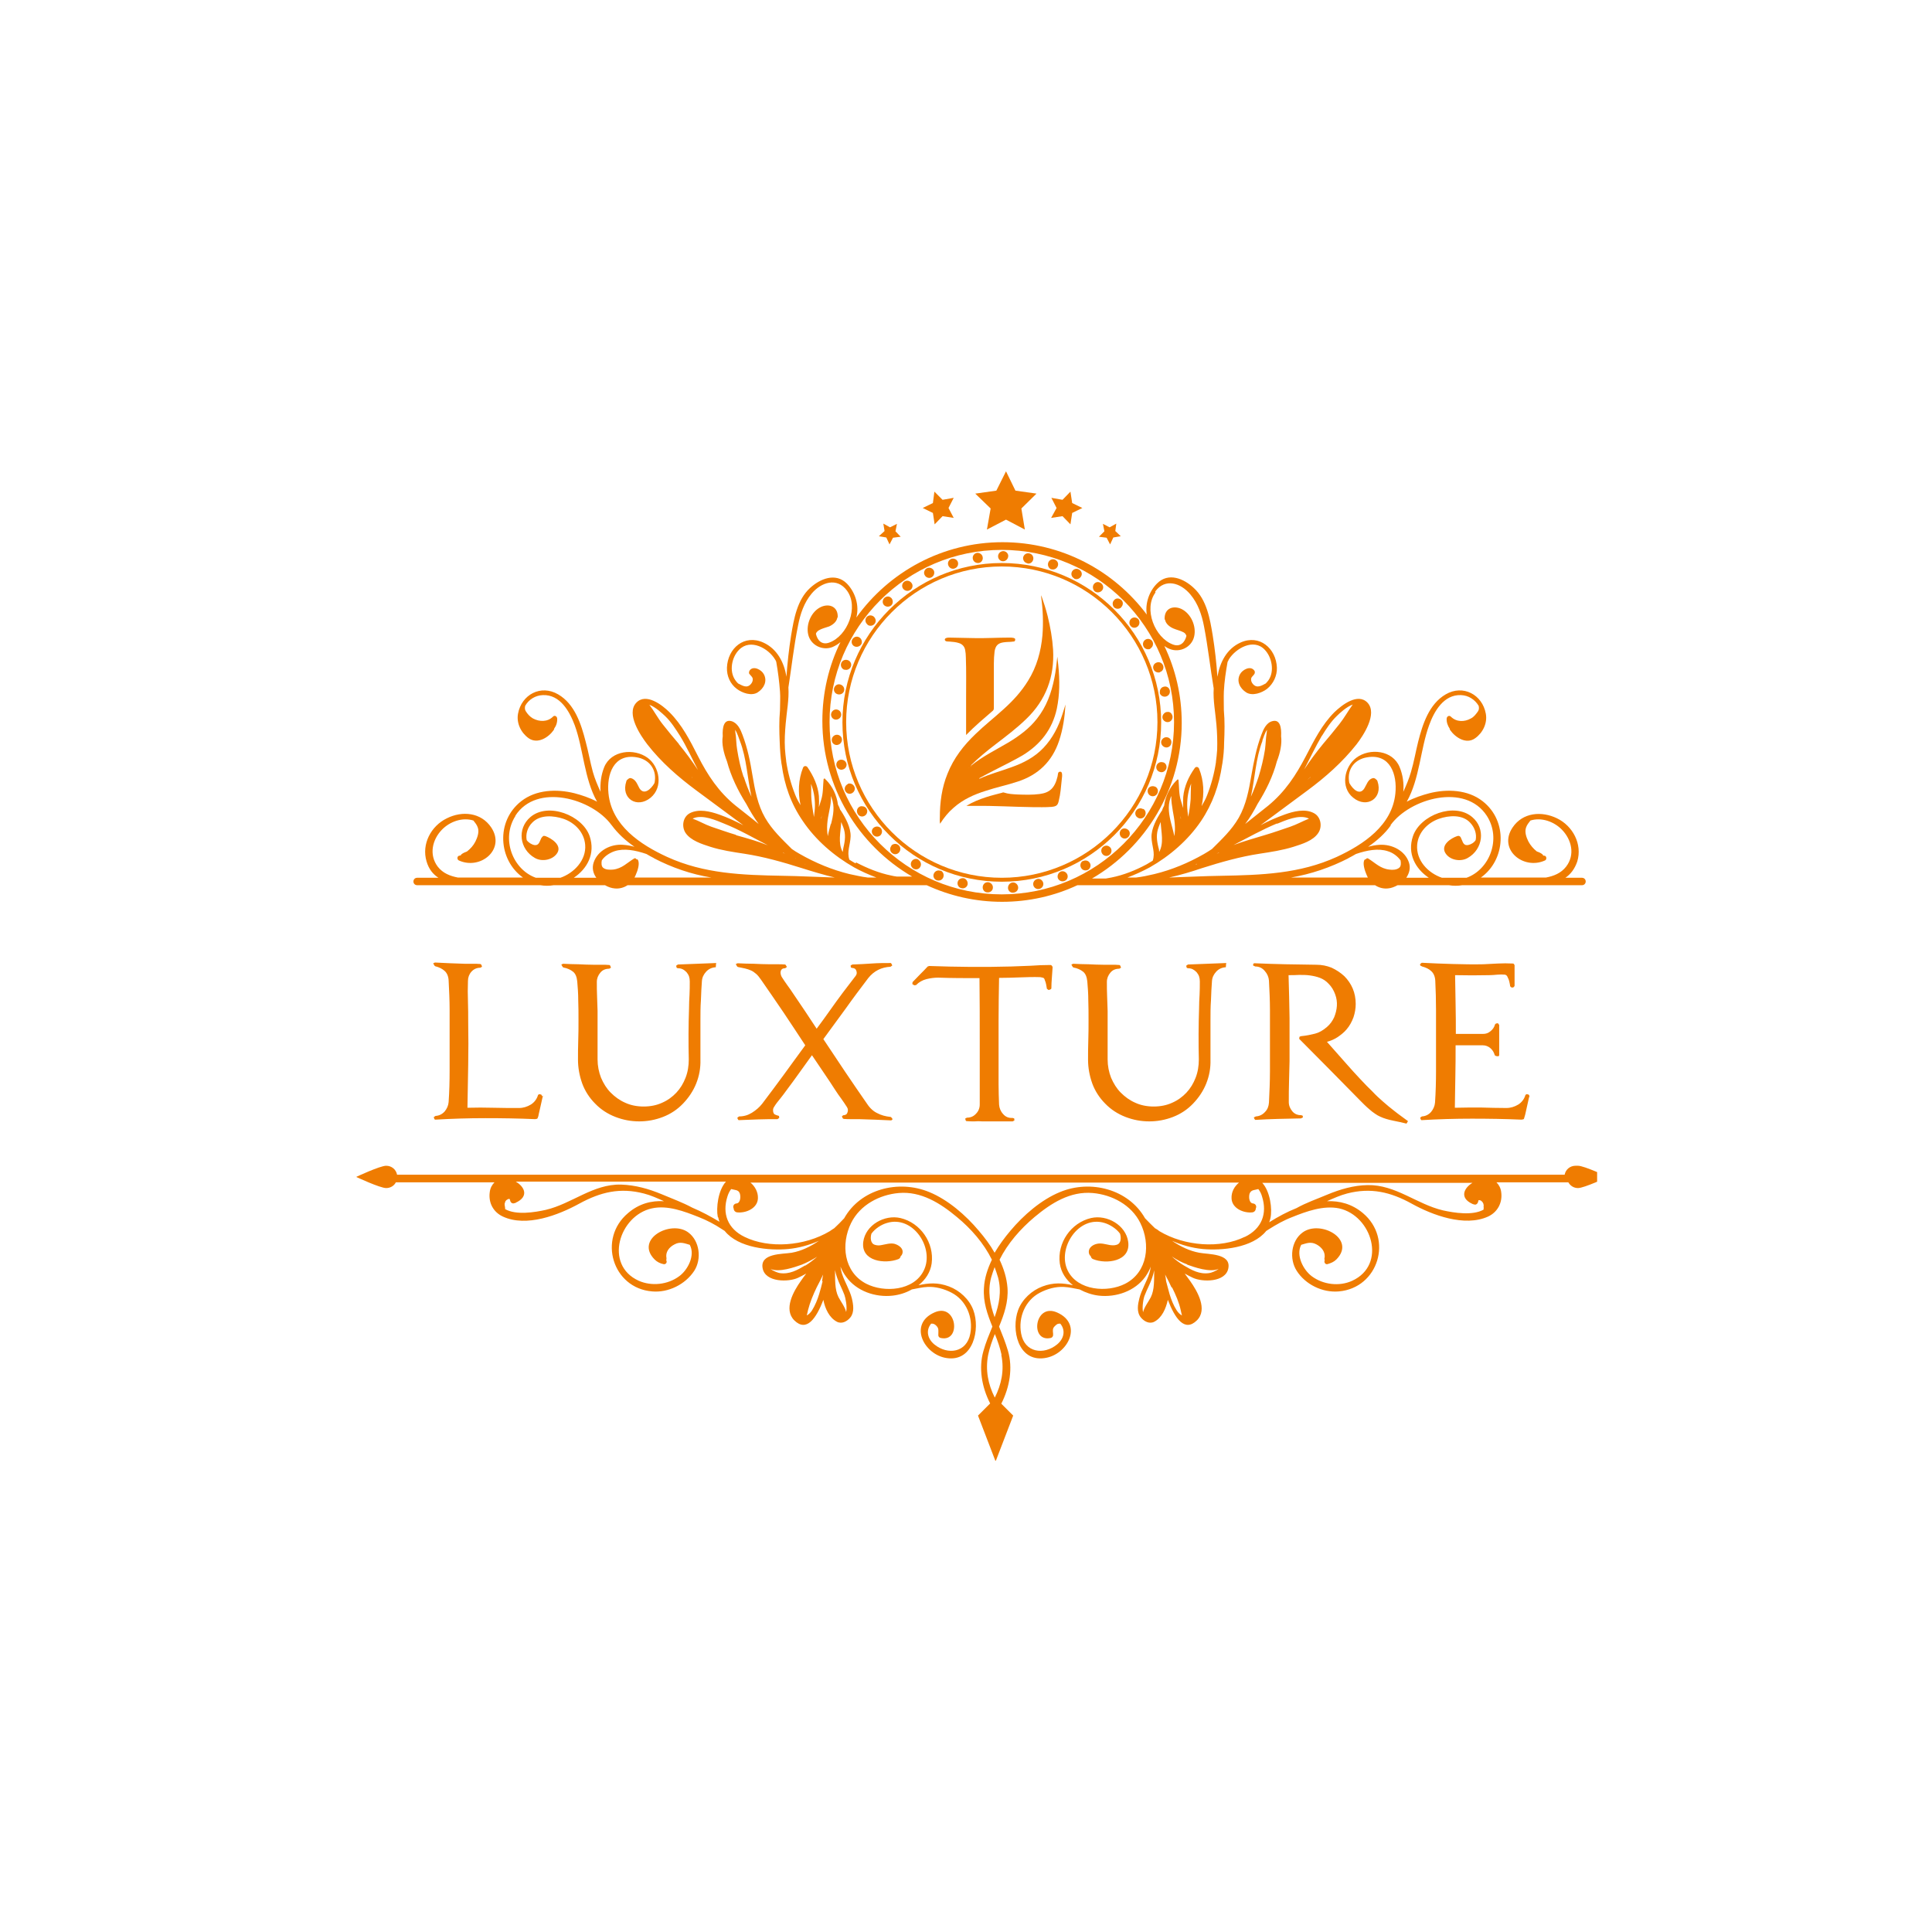 <svg width="150" height="150" viewBox="0 0 150 150" fill="none" xmlns="http://www.w3.org/2000/svg">
<g clip-path="url(#clip0_6532_3487)">
<g clip-path="url(#clip1_6532_3487)">
<path d="M90.595 57.239C90.383 57.219 90.191 57.373 90.152 57.585C90.133 57.797 90.287 57.989 90.499 58.028C90.71 58.066 90.922 57.912 90.941 57.681C90.98 57.45 90.806 57.258 90.595 57.239Z" fill="#EF7C01"/>
<path d="M90.267 59.182C90.055 59.124 89.844 59.259 89.786 59.452C89.728 59.663 89.844 59.875 90.055 59.933C90.267 60.01 90.479 59.875 90.556 59.663C90.613 59.452 90.498 59.221 90.286 59.182H90.267Z" fill="#EF7C01"/>
<path d="M89.652 61.068C89.459 60.991 89.209 61.068 89.132 61.261C89.055 61.453 89.132 61.684 89.325 61.78C89.517 61.876 89.767 61.799 89.863 61.588C89.96 61.376 89.863 61.145 89.671 61.068H89.652Z" fill="#EF7C01"/>
<path d="M88.747 62.819C88.555 62.704 88.324 62.761 88.208 62.935C88.093 63.108 88.131 63.358 88.324 63.473C88.497 63.608 88.766 63.55 88.882 63.358C88.997 63.166 88.959 62.915 88.766 62.8L88.747 62.819Z" fill="#EF7C01"/>
<path d="M87.035 64.435C86.9 64.589 86.9 64.839 87.054 64.993C87.208 65.147 87.458 65.147 87.612 64.974C87.766 64.801 87.747 64.551 87.574 64.416C87.4 64.281 87.15 64.281 87.016 64.454L87.035 64.435Z" fill="#EF7C01"/>
<path d="M85.649 65.744C85.476 65.879 85.457 66.129 85.591 66.302C85.726 66.475 85.976 66.514 86.149 66.36C86.323 66.225 86.342 65.956 86.207 65.802C86.053 65.629 85.822 65.609 85.649 65.744Z" fill="#EF7C01"/>
<path d="M84.071 66.841C83.898 66.937 83.821 67.187 83.936 67.379C84.032 67.572 84.283 67.629 84.475 67.533C84.668 67.418 84.725 67.168 84.61 66.995C84.494 66.802 84.263 66.764 84.071 66.86V66.841Z" fill="#EF7C01"/>
<path d="M82.359 67.669C82.166 67.746 82.07 67.977 82.128 68.169C82.205 68.381 82.436 68.477 82.647 68.4C82.859 68.323 82.955 68.092 82.859 67.88C82.763 67.688 82.551 67.592 82.34 67.669H82.359Z" fill="#EF7C01"/>
<path d="M80.531 68.246C80.319 68.303 80.184 68.496 80.223 68.707C80.261 68.919 80.473 69.073 80.704 69.015C80.916 68.957 81.05 68.746 80.993 68.534C80.935 68.323 80.723 68.188 80.531 68.246Z" fill="#EF7C01"/>
<path d="M78.626 68.515C78.414 68.534 78.26 68.708 78.26 68.939C78.26 69.15 78.453 69.343 78.683 69.304C78.914 69.285 79.068 69.092 79.049 68.881C79.03 68.669 78.837 68.496 78.626 68.515Z" fill="#EF7C01"/>
<path d="M76.721 68.496C76.509 68.477 76.317 68.631 76.298 68.862C76.278 69.073 76.432 69.285 76.663 69.285C76.894 69.304 77.087 69.131 77.087 68.92C77.106 68.708 76.933 68.516 76.721 68.496Z" fill="#EF7C01"/>
<path d="M74.835 68.188C74.624 68.149 74.412 68.264 74.354 68.476C74.296 68.688 74.431 68.919 74.643 68.957C74.855 69.015 75.085 68.88 75.124 68.669C75.162 68.457 75.028 68.245 74.835 68.188Z" fill="#EF7C01"/>
<path d="M73.027 67.61C72.834 67.533 72.603 67.61 72.507 67.822C72.411 68.014 72.507 68.264 72.719 68.341C72.93 68.418 73.161 68.322 73.238 68.111C73.315 67.899 73.219 67.668 73.027 67.591V67.61Z" fill="#EF7C01"/>
<path d="M71.314 66.745C71.141 66.629 70.891 66.687 70.775 66.879C70.66 67.072 70.718 67.303 70.91 67.437C71.102 67.553 71.353 67.495 71.449 67.303C71.564 67.11 71.487 66.879 71.314 66.764V66.745Z" fill="#EF7C01"/>
<path d="M69.216 65.667C69.062 65.821 69.082 66.09 69.255 66.225C69.428 66.379 69.678 66.341 69.813 66.167C69.948 65.994 69.928 65.744 69.755 65.609C69.601 65.475 69.351 65.494 69.197 65.648L69.216 65.667Z" fill="#EF7C01"/>
<path d="M67.831 64.262C67.658 64.397 67.638 64.647 67.792 64.82C67.946 64.993 68.196 64.993 68.35 64.859C68.504 64.705 68.523 64.474 68.389 64.301C68.254 64.147 68.004 64.127 67.831 64.262Z" fill="#EF7C01"/>
<path d="M67.003 62.608C66.907 62.588 66.792 62.588 66.715 62.646C66.618 62.704 66.561 62.8 66.541 62.896C66.522 62.992 66.541 63.108 66.599 63.204C66.715 63.396 66.965 63.454 67.157 63.319C67.33 63.204 67.388 62.954 67.273 62.781C67.215 62.684 67.119 62.627 67.023 62.608H67.003Z" fill="#EF7C01"/>
<path d="M65.83 60.876C65.638 60.953 65.522 61.203 65.618 61.396C65.715 61.607 65.945 61.684 66.138 61.588C66.33 61.492 66.426 61.261 66.33 61.069C66.234 60.876 66.022 60.78 65.811 60.857L65.83 60.876Z" fill="#EF7C01"/>
<path d="M65.714 59.278C65.656 59.067 65.445 58.951 65.233 58.99C65.021 59.028 64.887 59.259 64.944 59.471C65.002 59.682 65.233 59.817 65.445 59.74C65.656 59.682 65.772 59.452 65.714 59.259V59.278Z" fill="#EF7C01"/>
<path d="M65.022 57.836C65.234 57.797 65.387 57.605 65.368 57.393C65.349 57.181 65.156 57.028 64.945 57.047C64.733 57.066 64.56 57.258 64.579 57.489C64.599 57.72 64.81 57.874 65.022 57.836Z" fill="#EF7C01"/>
<path d="M64.906 55.873C65.118 55.873 65.311 55.7 65.311 55.488C65.311 55.277 65.157 55.103 64.945 55.084C64.733 55.065 64.541 55.238 64.522 55.469C64.522 55.7 64.695 55.873 64.906 55.873Z" fill="#EF7C01"/>
<path d="M65.079 53.911C65.291 53.949 65.503 53.815 65.541 53.603C65.58 53.391 65.445 53.199 65.233 53.141C65.022 53.083 64.81 53.218 64.752 53.449C64.714 53.68 64.849 53.872 65.079 53.911Z" fill="#EF7C01"/>
<path d="M65.56 51.986C65.772 52.063 65.984 51.947 66.061 51.755C66.138 51.562 66.041 51.332 65.83 51.255C65.618 51.178 65.387 51.274 65.31 51.486C65.233 51.697 65.349 51.928 65.56 52.005V51.986Z" fill="#EF7C01"/>
<path d="M66.33 50.177C66.522 50.273 66.753 50.196 66.869 50.023C66.965 49.85 66.907 49.6 66.715 49.484C66.522 49.369 66.291 49.446 66.176 49.638C66.061 49.831 66.138 50.081 66.33 50.177Z" fill="#EF7C01"/>
<path d="M67.35 48.503C67.523 48.638 67.773 48.599 67.908 48.426C68.043 48.253 68.004 48.022 67.831 47.868C67.658 47.733 67.407 47.752 67.273 47.926C67.138 48.099 67.177 48.349 67.35 48.484V48.503Z" fill="#EF7C01"/>
<path d="M69.197 47.002C69.274 46.925 69.313 46.829 69.313 46.733C69.313 46.637 69.293 46.541 69.216 46.444C69.139 46.367 69.043 46.31 68.947 46.31C68.851 46.31 68.735 46.348 68.658 46.425C68.504 46.579 68.485 46.829 68.639 46.983C68.793 47.137 69.043 47.137 69.197 47.002Z" fill="#EF7C01"/>
<path d="M70.679 45.809C70.852 45.674 70.91 45.443 70.775 45.27C70.66 45.097 70.41 45.02 70.217 45.154C70.025 45.289 69.987 45.539 70.121 45.713C70.256 45.886 70.506 45.924 70.66 45.809H70.679Z" fill="#EF7C01"/>
<path d="M72.314 44.828C72.507 44.732 72.584 44.501 72.507 44.308C72.411 44.116 72.18 44.02 71.968 44.116C71.776 44.212 71.68 44.462 71.795 44.655C71.891 44.847 72.141 44.924 72.314 44.828Z" fill="#EF7C01"/>
<path d="M74.105 44.135C74.316 44.077 74.432 43.866 74.374 43.654C74.316 43.442 74.085 43.327 73.874 43.385C73.662 43.462 73.547 43.673 73.624 43.885C73.701 44.097 73.912 44.212 74.124 44.135H74.105Z" fill="#EF7C01"/>
<path d="M75.97 43.712C76.182 43.693 76.336 43.481 76.297 43.269C76.278 43.058 76.067 42.904 75.855 42.923C75.624 42.962 75.489 43.173 75.528 43.385C75.566 43.596 75.759 43.731 75.97 43.712Z" fill="#EF7C01"/>
<path d="M77.875 43.577C78.087 43.577 78.26 43.404 78.279 43.192C78.299 42.981 78.106 42.788 77.895 42.788C77.664 42.788 77.49 42.981 77.49 43.192C77.49 43.404 77.664 43.577 77.875 43.577Z" fill="#EF7C01"/>
<path d="M79.781 43.75C79.992 43.789 80.185 43.635 80.223 43.423C80.262 43.212 80.127 43 79.896 42.962C79.665 42.923 79.473 43.077 79.434 43.289C79.415 43.5 79.55 43.693 79.761 43.731L79.781 43.75Z" fill="#EF7C01"/>
<path d="M81.627 44.193C81.82 44.27 82.051 44.154 82.128 43.943C82.205 43.731 82.089 43.519 81.878 43.442C81.666 43.365 81.435 43.5 81.377 43.712C81.32 43.923 81.435 44.135 81.627 44.212V44.193Z" fill="#EF7C01"/>
<path d="M83.397 44.924C83.59 45.02 83.821 44.943 83.936 44.751C84.052 44.559 83.975 44.328 83.763 44.212C83.571 44.097 83.32 44.193 83.224 44.385C83.128 44.578 83.205 44.809 83.397 44.905V44.924Z" fill="#EF7C01"/>
<path d="M85.572 45.829C85.707 45.656 85.668 45.406 85.476 45.271C85.284 45.136 85.053 45.175 84.918 45.367C84.803 45.54 84.841 45.79 85.014 45.925C85.187 46.041 85.438 46.002 85.572 45.829Z" fill="#EF7C01"/>
<path d="M87.054 47.137C87.208 46.983 87.227 46.733 87.054 46.579C86.881 46.425 86.631 46.425 86.496 46.599C86.342 46.752 86.361 47.002 86.496 47.157C86.65 47.291 86.881 47.31 87.054 47.157V47.137Z" fill="#EF7C01"/>
<path d="M88.305 48.657C88.478 48.542 88.517 48.273 88.401 48.099C88.266 47.926 88.016 47.888 87.843 48.022C87.67 48.157 87.631 48.407 87.766 48.58C87.882 48.754 88.132 48.792 88.305 48.657Z" fill="#EF7C01"/>
<path d="M89.306 50.351C89.498 50.255 89.575 50.004 89.479 49.812C89.383 49.62 89.133 49.543 88.94 49.658C88.748 49.773 88.69 50.004 88.786 50.197C88.883 50.389 89.114 50.466 89.325 50.37L89.306 50.351Z" fill="#EF7C01"/>
<path d="M90.056 52.178C90.268 52.121 90.383 51.89 90.306 51.678C90.229 51.466 89.998 51.351 89.787 51.447C89.575 51.524 89.479 51.755 89.556 51.947C89.614 52.14 89.844 52.255 90.056 52.198V52.178Z" fill="#EF7C01"/>
<path d="M90.037 53.776C90.075 53.987 90.287 54.122 90.498 54.084C90.71 54.045 90.864 53.853 90.826 53.622C90.787 53.391 90.575 53.256 90.364 53.314C90.152 53.352 90.017 53.564 90.056 53.776H90.037Z" fill="#EF7C01"/>
<path d="M90.364 55.411C90.287 55.488 90.249 55.584 90.249 55.681C90.249 55.892 90.441 56.065 90.653 56.065C90.864 56.065 91.038 55.892 91.038 55.661C91.038 55.546 90.98 55.45 90.922 55.373C90.845 55.296 90.749 55.257 90.633 55.276C90.518 55.276 90.422 55.334 90.364 55.411Z" fill="#EF7C01"/>
<path d="M77.779 43.981C84.437 43.981 89.864 49.408 89.864 56.065C89.864 62.723 84.437 68.15 77.779 68.15C71.122 68.15 65.695 62.723 65.695 56.065C65.695 49.408 71.122 43.981 77.779 43.981ZM77.779 68.457C84.61 68.457 90.152 62.896 90.152 56.085C90.152 49.254 84.591 43.712 77.779 43.712C70.948 43.712 65.407 49.273 65.407 56.085C65.407 62.916 70.968 68.457 77.779 68.457Z" fill="#EF7C01"/>
<path d="M40.007 63.339C41.662 60.761 45.972 61.992 47.473 64.051L47.492 64.071C47.973 64.725 48.589 65.283 49.262 65.745C48.974 65.668 48.685 65.61 48.377 65.591C47.415 65.514 46.395 66.033 46.087 66.976C45.953 67.4 46.049 67.803 46.299 68.15H44.548C45.587 67.457 46.241 66.283 45.78 64.917C45.222 63.301 42.566 62.262 41.181 63.436C40.122 64.34 40.334 65.937 41.527 66.611C42.085 66.938 42.951 66.764 43.278 66.206C43.624 65.61 42.816 65.09 42.355 64.917C42.297 64.898 42.258 64.898 42.22 64.898C42.181 64.898 42.162 64.898 42.143 64.936C42.143 64.936 42.143 64.956 42.124 64.956C42.085 64.994 42.047 65.033 42.027 65.071C41.893 65.321 41.854 65.668 41.489 65.61C41.277 65.572 41.027 65.418 40.892 65.225C40.796 64.744 40.969 64.225 41.315 63.878C41.931 63.224 42.989 63.32 43.74 63.57C44.644 63.878 45.356 64.629 45.433 65.591C45.529 66.784 44.567 67.784 43.509 68.15H41.604C39.815 67.515 38.872 65.129 40.026 63.339H40.007ZM50.763 66.63C52.168 67.361 53.669 67.88 55.227 68.131H49.262C49.282 68.111 49.282 68.073 49.301 68.054C49.32 67.996 49.359 67.957 49.378 67.88C49.493 67.63 49.705 67.015 49.513 66.745C49.493 66.707 49.455 66.707 49.416 66.726C49.397 66.649 49.301 66.611 49.243 66.649C48.666 66.995 48.3 67.438 47.588 67.515C47.338 67.534 47.03 67.534 46.838 67.38C46.684 67.265 46.684 67.015 46.722 66.803C46.934 66.476 47.319 66.226 47.704 66.091C48.454 65.841 49.339 66.014 50.186 66.303C50.379 66.418 50.59 66.534 50.783 66.63H50.763ZM62.501 67.092V67.072C62.52 67.092 62.559 67.111 62.578 67.111C62.54 67.092 62.52 67.092 62.482 67.092H62.501ZM61.712 66.63C61.731 66.63 61.751 66.649 61.77 66.649L61.789 66.668C61.77 66.649 61.731 66.649 61.712 66.63ZM60.788 66.206V66.187C60.846 66.226 60.904 66.245 60.962 66.283C60.904 66.264 60.846 66.226 60.788 66.206ZM57.152 64.821C56.498 64.629 55.862 64.398 55.227 64.186C54.727 64.013 54.285 63.743 53.804 63.57C53.804 63.57 53.804 63.551 53.784 63.551C53.804 63.532 53.842 63.532 53.881 63.513C54.593 63.243 55.593 63.686 56.247 63.955C57.402 64.417 58.499 65.052 59.615 65.629C58.807 65.302 57.96 65.071 57.133 64.84L57.152 64.821ZM52.707 57.759C52.283 57.259 51.86 56.758 51.456 56.239C51.071 55.758 50.783 55.2 50.417 54.719C50.898 54.892 51.418 55.392 51.648 55.604C52.11 56.047 52.457 56.605 52.803 57.143C53.322 57.99 53.727 58.894 54.188 59.779C53.727 59.087 53.246 58.433 52.707 57.778V57.759ZM53.746 60.376C53.727 60.357 53.727 60.338 53.707 60.318C53.784 60.395 53.861 60.472 53.958 60.549C53.9 60.492 53.823 60.434 53.765 60.376H53.746ZM57.729 60.318C57.498 59.626 57.344 58.894 57.229 58.182C57.152 57.759 57.171 57.297 57.094 56.874C57.094 56.797 57.075 56.739 57.075 56.662C57.248 56.913 57.344 57.259 57.44 57.509C57.979 58.894 58.018 60.414 58.345 61.858C58.114 61.357 57.921 60.857 57.748 60.318H57.729ZM66.427 67.034C66.253 66.938 66.099 66.841 65.945 66.745C65.734 66.129 66.022 65.591 66.042 64.936C66.061 64.244 65.638 63.474 65.272 62.916C65.253 62.897 65.253 62.897 65.234 62.877C65.195 62.743 65.137 62.608 65.06 62.474C64.964 61.742 64.637 61.05 64.117 60.53C64.098 60.511 64.079 60.511 64.079 60.511C64.079 60.492 64.06 60.472 64.06 60.472C64.04 60.414 63.964 60.453 63.944 60.492C63.886 61.05 63.925 61.569 63.752 62.108C63.694 62.3 63.636 62.474 63.579 62.666C63.598 62.377 63.598 62.089 63.579 61.8C63.502 60.992 63.155 60.241 62.694 59.568C62.597 59.433 62.405 59.452 62.347 59.606C61.981 60.53 61.943 61.55 62.155 62.512C62.001 62.262 61.847 61.992 61.731 61.684C61.404 60.857 61.173 59.991 61.039 59.106C61.039 59.087 61.039 59.087 61.039 59.068C61 58.76 60.962 58.433 60.943 58.125C60.904 57.471 60.943 56.836 61 56.181C61.077 55.258 61.27 54.315 61.212 53.372C61.462 51.775 61.635 50.158 61.962 48.561C62.136 47.657 62.424 46.791 63.021 46.079C63.771 45.194 64.983 44.809 65.753 45.848C66.696 47.118 65.811 49.37 64.387 49.889C63.81 50.101 63.463 49.716 63.348 49.216C63.367 49.119 63.425 49.042 63.559 48.946C63.81 48.792 64.098 48.734 64.368 48.638C64.675 48.504 64.945 48.273 65.003 47.984C65.022 47.946 65.041 47.926 65.041 47.888C65.06 47.118 64.406 46.83 63.752 47.118C62.982 47.465 62.559 48.484 62.751 49.273C62.944 50.101 63.867 50.543 64.637 50.235C64.849 50.139 65.06 50.024 65.253 49.851C64.348 51.698 63.848 53.776 63.848 55.97C63.848 61.127 66.657 65.629 70.814 68.054H69.621C69.486 68.034 69.332 68.015 69.197 67.977C68.235 67.784 67.312 67.4 66.465 66.957L66.427 67.034ZM65.484 65.802C65.464 65.899 65.445 66.014 65.426 66.149C65.041 65.437 65.272 64.629 65.31 63.82C65.368 63.955 65.407 64.071 65.464 64.205C65.676 64.744 65.618 65.244 65.484 65.802ZM64.502 63.974C64.445 64.205 64.329 64.571 64.271 64.917C64.156 64.282 64.233 63.666 64.387 62.955C64.464 62.57 64.541 62.185 64.502 61.8C64.522 61.839 64.541 61.877 64.56 61.935C64.829 62.608 64.695 63.301 64.522 63.974H64.502ZM63.771 63.532C63.771 63.532 63.771 63.532 63.752 63.532C63.771 63.455 63.79 63.397 63.81 63.32C63.79 63.378 63.79 63.455 63.771 63.513V63.532ZM63.194 63.436C63.117 62.974 63.04 62.531 63.001 62.069C62.963 61.684 63.001 61.261 62.963 60.857C63.175 61.377 63.271 61.935 63.271 62.531C63.271 62.839 63.232 63.128 63.194 63.436ZM77.779 42.693C85.149 42.693 91.153 48.696 91.153 56.066C91.153 63.436 85.149 69.439 77.779 69.439C70.41 69.439 64.406 63.436 64.406 56.066C64.406 48.696 70.41 42.693 77.779 42.693ZM89.69 45.925C90.46 44.867 91.672 45.252 92.423 46.156C93.019 46.868 93.308 47.734 93.481 48.638C93.789 50.235 93.962 51.852 94.231 53.449C94.174 54.392 94.366 55.315 94.443 56.258C94.501 56.913 94.52 57.547 94.501 58.202C94.482 58.529 94.443 58.837 94.405 59.145C94.405 59.164 94.405 59.164 94.405 59.183C94.27 60.068 94.039 60.934 93.712 61.761C93.597 62.069 93.443 62.319 93.289 62.589C93.519 61.627 93.462 60.588 93.096 59.683C93.038 59.529 92.846 59.491 92.75 59.645C92.288 60.299 91.942 61.05 91.865 61.877C91.846 62.166 91.846 62.454 91.865 62.743C91.807 62.55 91.749 62.377 91.692 62.185C91.518 61.646 91.557 61.127 91.499 60.569C91.499 60.511 91.422 60.492 91.384 60.549C91.384 60.569 91.364 60.588 91.364 60.588C91.345 60.588 91.326 60.588 91.326 60.607C90.826 61.127 90.479 61.819 90.383 62.55C90.306 62.685 90.248 62.82 90.21 62.955C90.191 62.955 90.171 62.974 90.171 62.993C89.806 63.551 89.382 64.321 89.402 65.013C89.421 65.668 89.71 66.206 89.498 66.822C89.344 66.918 89.171 67.015 89.017 67.111C88.151 67.573 87.247 67.938 86.284 68.131C86.15 68.15 85.996 68.188 85.861 68.208H84.784C88.94 65.783 91.749 61.28 91.749 56.123C91.749 53.988 91.268 51.967 90.402 50.158C90.537 50.255 90.672 50.332 90.826 50.389C91.595 50.697 92.519 50.255 92.711 49.427C92.904 48.638 92.48 47.638 91.711 47.272C91.056 46.983 90.402 47.253 90.421 48.042C90.421 48.08 90.441 48.119 90.46 48.138C90.518 48.427 90.787 48.657 91.095 48.792C91.364 48.908 91.653 48.965 91.903 49.1C92.038 49.177 92.076 49.273 92.115 49.37C91.999 49.851 91.653 50.255 91.076 50.043C89.652 49.523 88.767 47.272 89.71 46.002L89.69 45.925ZM92.442 62.05C92.403 62.512 92.346 62.974 92.249 63.416C92.211 63.108 92.173 62.82 92.173 62.512C92.173 61.896 92.269 61.357 92.48 60.838C92.442 61.242 92.461 61.646 92.442 62.05ZM91.672 63.532C91.653 63.474 91.653 63.397 91.634 63.339C91.653 63.397 91.672 63.474 91.692 63.551C91.692 63.551 91.692 63.551 91.672 63.551V63.532ZM91.172 64.917C91.114 64.571 90.999 64.225 90.941 63.974C90.768 63.301 90.633 62.608 90.883 61.935C90.903 61.896 90.922 61.858 90.941 61.8C90.922 62.185 90.999 62.57 91.056 62.955C91.191 63.666 91.287 64.282 91.172 64.917ZM89.998 66.149C89.998 66.033 89.979 65.899 89.941 65.802C89.806 65.244 89.748 64.763 89.96 64.205C90.017 64.071 90.056 63.936 90.114 63.82C90.152 64.629 90.383 65.437 89.998 66.149ZM92.923 67.072V67.092C92.885 67.092 92.865 67.111 92.827 67.111C92.846 67.092 92.885 67.072 92.904 67.072H92.923ZM93.654 66.649C93.674 66.649 93.693 66.63 93.712 66.63C93.693 66.649 93.654 66.649 93.635 66.668L93.654 66.649ZM94.636 66.187V66.206C94.578 66.226 94.52 66.264 94.462 66.283C94.52 66.245 94.578 66.226 94.636 66.187ZM99.157 63.955C99.812 63.686 100.812 63.243 101.524 63.513C101.563 63.532 101.582 63.532 101.62 63.551C101.62 63.551 101.62 63.57 101.601 63.57C101.12 63.763 100.678 64.013 100.177 64.186C99.542 64.398 98.907 64.629 98.253 64.821C97.445 65.071 96.579 65.302 95.771 65.61C96.887 65.033 97.984 64.417 99.138 63.936L99.157 63.955ZM98.003 57.509C98.099 57.259 98.195 56.913 98.369 56.662C98.369 56.739 98.349 56.797 98.349 56.874C98.272 57.297 98.272 57.759 98.215 58.182C98.099 58.914 97.926 59.626 97.714 60.318C97.541 60.838 97.349 61.357 97.118 61.858C97.445 60.414 97.483 58.894 98.022 57.509H98.003ZM102.64 57.124C102.967 56.585 103.333 56.027 103.795 55.585C104.007 55.373 104.545 54.873 105.026 54.7C104.661 55.2 104.372 55.739 103.987 56.22C103.583 56.739 103.16 57.24 102.737 57.74C102.198 58.394 101.717 59.048 101.255 59.741C101.717 58.856 102.14 57.952 102.64 57.105V57.124ZM101.697 60.376C101.64 60.434 101.563 60.492 101.505 60.549C101.582 60.472 101.659 60.395 101.755 60.318C101.736 60.338 101.736 60.357 101.717 60.376H101.697ZM104.68 66.63C104.872 66.534 105.084 66.418 105.277 66.303C106.123 66.014 107.008 65.841 107.759 66.091C108.144 66.206 108.509 66.476 108.74 66.803C108.779 67.034 108.779 67.265 108.625 67.38C108.432 67.534 108.124 67.553 107.874 67.515C107.162 67.438 106.777 66.995 106.219 66.649C106.162 66.611 106.046 66.649 106.046 66.726C106.008 66.707 105.969 66.726 105.95 66.745C105.758 66.995 105.969 67.611 106.085 67.88C106.104 67.938 106.142 67.996 106.162 68.054C106.181 68.073 106.181 68.111 106.2 68.131H100.235C101.794 67.861 103.275 67.361 104.699 66.63H104.68ZM107.951 64.071L107.97 64.051C109.471 61.992 113.762 60.761 115.436 63.339C116.591 65.129 115.648 67.515 113.859 68.15H111.954C110.876 67.784 109.933 66.803 110.029 65.591C110.106 64.629 110.838 63.878 111.723 63.57C112.492 63.301 113.551 63.224 114.147 63.878C114.494 64.244 114.667 64.744 114.571 65.225C114.436 65.437 114.186 65.572 113.974 65.61C113.589 65.668 113.57 65.321 113.435 65.071C113.416 65.013 113.397 64.975 113.358 64.956C113.358 64.956 113.358 64.936 113.339 64.936C113.32 64.917 113.281 64.898 113.262 64.898C113.224 64.898 113.166 64.898 113.127 64.917C112.666 65.071 111.857 65.591 112.204 66.206C112.531 66.784 113.397 66.938 113.955 66.611C115.148 65.937 115.359 64.321 114.301 63.436C112.916 62.262 110.26 63.282 109.702 64.917C109.24 66.283 109.895 67.457 110.934 68.15H109.183C109.414 67.803 109.529 67.4 109.394 66.976C109.086 66.033 108.067 65.533 107.105 65.591C106.797 65.61 106.508 65.668 106.219 65.745C106.893 65.283 107.528 64.725 107.99 64.071H107.951ZM32.291 68.727H41.95C42.297 68.785 42.643 68.785 42.989 68.727H46.973C47.203 68.862 47.473 68.958 47.723 68.977C48.069 69.016 48.435 68.92 48.724 68.727H71.949C73.739 69.555 75.721 70.016 77.799 70.016C79.896 70.016 81.878 69.555 83.648 68.727H106.758C107.047 68.92 107.412 69.016 107.759 68.977C108.009 68.958 108.259 68.862 108.509 68.727H112.492C112.839 68.785 113.185 68.785 113.531 68.727H122.825C122.999 68.727 123.114 68.593 123.114 68.439C123.114 68.265 122.979 68.15 122.825 68.15H121.536C121.94 67.88 122.267 67.457 122.46 66.88C122.864 65.533 122.113 64.128 120.882 63.532C119.689 62.955 118.227 63.07 117.438 64.244C116.283 65.956 118.284 67.573 119.958 66.803C120.112 66.726 120.074 66.457 119.92 66.437C119.881 66.437 119.843 66.437 119.804 66.418C119.804 66.399 119.785 66.36 119.766 66.341C119.631 66.226 119.497 66.168 119.323 66.11C119.054 65.899 118.823 65.629 118.669 65.341C118.515 65.033 118.361 64.629 118.477 64.263C118.554 64.032 118.688 63.878 118.823 63.705C119.67 63.436 120.651 63.782 121.267 64.417C122.017 65.187 122.306 66.36 121.594 67.284C121.19 67.803 120.632 68.015 120.035 68.131H118.785C118.554 68.131 118.342 68.131 118.111 68.131H114.975C116.88 66.784 117.11 63.763 115.109 62.204C113.955 61.3 112.338 61.242 110.972 61.588C110.453 61.723 109.798 61.935 109.221 62.242C110.222 60.472 110.279 58.163 110.953 56.316C111.338 55.238 112.088 53.911 113.435 53.968C114.012 53.988 114.513 54.315 114.801 54.796C114.84 54.95 114.84 55.104 114.744 55.238C114.59 55.45 114.436 55.662 114.205 55.777C113.705 56.066 113.07 56.066 112.646 55.642C112.512 55.508 112.338 55.623 112.319 55.777C112.3 56.066 112.396 56.335 112.55 56.566C112.55 56.605 112.569 56.643 112.589 56.681C112.993 57.259 113.839 57.817 114.532 57.316C115.129 56.893 115.494 56.143 115.359 55.412C115.09 53.93 113.589 53.122 112.242 53.911C110.953 54.661 110.453 56.22 110.106 57.586C109.914 58.356 109.779 59.164 109.548 59.934C109.394 60.472 109.183 60.973 108.952 61.473C109.01 60.819 108.913 60.145 108.663 59.549C108.124 58.24 106.354 58.048 105.296 58.837C104.372 59.529 104.045 61.127 105.065 61.935C106.123 62.801 107.393 61.973 106.951 60.665C106.931 60.588 106.874 60.53 106.816 60.492C106.758 60.434 106.662 60.395 106.585 60.414C106.2 60.511 106.123 60.896 105.931 61.203C105.565 61.8 105.026 61.261 104.776 60.819C104.757 60.761 104.738 60.703 104.738 60.645C104.603 59.703 105.18 58.952 106.142 58.798C107.932 58.49 108.49 60.126 108.336 61.608C108.086 64.09 105.854 65.572 103.776 66.534C100.909 67.842 97.926 67.938 94.828 67.996C93.481 68.015 92.115 68.092 90.768 68.131C91.634 67.938 92.48 67.688 93.327 67.4C94.79 66.938 96.271 66.514 97.791 66.283C98.676 66.149 99.562 66.014 100.427 65.745C101.082 65.533 101.948 65.283 102.352 64.667C102.679 64.186 102.563 63.416 102.005 63.128C101.313 62.762 100.427 62.993 99.735 63.243C99.1 63.474 98.465 63.743 97.868 64.071C99.081 63.166 100.293 62.281 101.505 61.377C102.91 60.338 104.218 59.183 105.315 57.798C105.835 57.124 106.97 55.431 106.181 54.565C105.43 53.757 104.18 54.738 103.602 55.296C102.621 56.278 102.025 57.49 101.39 58.702C100.62 60.184 99.773 61.473 98.465 62.55C97.868 63.032 97.272 63.493 96.675 63.974C97.041 63.493 97.349 62.974 97.637 62.416C98.292 61.377 98.83 60.28 99.138 59.106C99.388 58.471 99.542 57.759 99.465 57.163C99.504 56.451 99.369 55.835 98.792 55.989C98.311 56.104 98.08 56.643 97.926 57.066C97.541 58.086 97.349 59.125 97.156 60.203C96.964 61.338 96.752 62.474 96.175 63.493C95.617 64.455 94.867 65.148 94.097 65.918C93.885 66.052 93.693 66.187 93.481 66.303C92.269 66.995 90.98 67.534 89.633 67.861C89.151 67.977 88.69 68.073 88.209 68.131H87.535C88.151 67.9 88.728 67.63 89.267 67.342C90.826 66.457 92.249 65.225 93.25 63.743C94.154 62.397 94.655 60.953 94.886 59.376C94.886 59.337 94.905 59.298 94.905 59.279C94.982 58.76 95.04 58.202 95.04 57.644C95.078 56.836 95.097 55.989 95.02 55.142C95.02 54.642 95.001 54.161 95.02 53.68C95.059 52.91 95.174 52.14 95.309 51.39C95.347 51.332 95.386 51.255 95.405 51.197C95.925 50.351 97.329 49.523 98.195 50.447C98.753 51.024 98.965 52.121 98.484 52.814C98.426 52.891 98.349 52.987 98.272 53.064C97.945 53.237 97.58 53.468 97.272 53.102C97.175 52.987 97.118 52.852 97.137 52.698C97.156 52.544 97.31 52.468 97.387 52.333C97.406 52.294 97.426 52.256 97.426 52.217C97.426 52.16 97.426 52.102 97.368 52.044C97.079 51.659 96.444 52.006 96.271 52.352C95.983 52.891 96.271 53.449 96.752 53.757C97.233 54.065 97.965 53.795 98.369 53.487C98.869 53.083 99.157 52.468 99.138 51.833C99.081 50.351 97.791 49.216 96.31 49.889C95.251 50.37 94.713 51.409 94.52 52.544C94.443 51.467 94.328 50.409 94.154 49.331C93.943 48.042 93.693 46.579 92.692 45.656C91.922 44.925 90.71 44.405 89.825 45.309C89.209 45.925 88.901 46.868 89.036 47.715C86.496 44.309 82.417 42.096 77.837 42.096C73.161 42.096 69.024 44.405 66.484 47.946C66.734 47.022 66.407 45.983 65.753 45.309C64.868 44.424 63.656 44.944 62.886 45.656C61.885 46.579 61.635 48.061 61.423 49.331C61.25 50.409 61.135 51.467 61.058 52.544C60.885 51.428 60.327 50.37 59.268 49.889C57.787 49.216 56.498 50.332 56.44 51.833C56.42 52.487 56.69 53.102 57.209 53.487C57.614 53.795 58.345 54.065 58.826 53.757C59.307 53.449 59.596 52.891 59.307 52.352C59.134 52.006 58.499 51.659 58.21 52.044C58.172 52.102 58.152 52.16 58.152 52.217C58.152 52.256 58.152 52.294 58.191 52.333C58.268 52.448 58.422 52.544 58.441 52.698C58.46 52.852 58.403 52.987 58.306 53.102C57.998 53.468 57.652 53.237 57.306 53.064C57.229 52.987 57.152 52.91 57.094 52.814C56.594 52.121 56.805 51.024 57.383 50.447C58.268 49.543 59.672 50.351 60.173 51.197C60.211 51.255 60.25 51.313 60.269 51.39C60.404 52.16 60.5 52.91 60.558 53.68C60.596 54.142 60.558 54.642 60.558 55.142C60.481 55.97 60.5 56.816 60.538 57.644C60.558 58.202 60.596 58.76 60.673 59.279C60.673 59.318 60.692 59.356 60.692 59.376C60.904 60.953 61.404 62.397 62.328 63.743C63.328 65.225 64.752 66.457 66.311 67.342C66.831 67.63 67.427 67.9 68.043 68.131H67.369C66.888 68.073 66.407 67.957 65.945 67.861C64.599 67.534 63.309 66.995 62.097 66.303C61.885 66.187 61.674 66.052 61.481 65.918C60.712 65.148 59.961 64.455 59.403 63.493C58.826 62.493 58.614 61.338 58.422 60.203C58.249 59.125 58.037 58.086 57.652 57.066C57.498 56.643 57.267 56.123 56.786 55.989C56.209 55.835 56.074 56.451 56.113 57.163C56.017 57.759 56.19 58.471 56.44 59.106C56.748 60.261 57.286 61.377 57.941 62.416C58.229 62.955 58.537 63.474 58.903 63.974C58.325 63.493 57.71 63.032 57.113 62.55C55.805 61.492 54.939 60.184 54.188 58.702C53.573 57.49 52.957 56.278 51.976 55.296C51.418 54.738 50.148 53.757 49.397 54.565C48.589 55.431 49.743 57.124 50.263 57.798C51.341 59.183 52.668 60.338 54.073 61.377C55.285 62.281 56.498 63.166 57.71 64.071C57.113 63.763 56.498 63.474 55.843 63.243C55.131 62.993 54.265 62.781 53.573 63.128C53.015 63.416 52.899 64.167 53.226 64.667C53.63 65.264 54.496 65.533 55.151 65.745C55.997 66.014 56.902 66.149 57.787 66.283C59.307 66.514 60.788 66.938 62.251 67.4C63.098 67.669 63.944 67.919 64.81 68.131C63.463 68.092 62.097 68.015 60.75 67.996C57.652 67.938 54.669 67.842 51.802 66.534C49.705 65.572 47.492 64.09 47.242 61.608C47.088 60.126 47.646 58.49 49.436 58.798C50.379 58.952 50.975 59.703 50.84 60.645C50.84 60.703 50.821 60.761 50.802 60.819C50.552 61.242 50.013 61.781 49.647 61.203C49.474 60.896 49.378 60.53 48.993 60.414C48.897 60.395 48.82 60.434 48.762 60.492C48.704 60.53 48.647 60.569 48.627 60.665C48.185 61.992 49.455 62.801 50.513 61.935C51.514 61.107 51.206 59.51 50.282 58.837C49.224 58.067 47.454 58.259 46.915 59.549C46.665 60.164 46.588 60.819 46.626 61.473C46.395 60.973 46.184 60.472 46.03 59.934C45.818 59.164 45.683 58.356 45.472 57.586C45.125 56.22 44.625 54.661 43.336 53.911C41.989 53.122 40.488 53.93 40.219 55.412C40.084 56.143 40.45 56.893 41.046 57.316C41.739 57.798 42.585 57.259 42.989 56.681C43.009 56.643 43.028 56.605 43.028 56.566C43.182 56.354 43.278 56.085 43.259 55.777C43.24 55.604 43.047 55.508 42.932 55.642C42.508 56.066 41.873 56.047 41.373 55.777C41.142 55.642 40.969 55.45 40.834 55.238C40.738 55.104 40.738 54.95 40.777 54.796C41.046 54.315 41.566 53.988 42.143 53.968C43.49 53.911 44.221 55.238 44.625 56.316C45.298 58.163 45.356 60.472 46.357 62.242C45.78 61.935 45.125 61.723 44.606 61.588C43.22 61.242 41.623 61.3 40.469 62.204C38.468 63.763 38.699 66.784 40.603 68.131H37.467C37.236 68.131 37.024 68.131 36.794 68.131H35.543C34.946 68.015 34.388 67.803 33.984 67.284C33.291 66.36 33.561 65.187 34.311 64.417C34.927 63.782 35.908 63.436 36.755 63.705C36.89 63.878 37.024 64.032 37.101 64.263C37.217 64.609 37.063 65.033 36.909 65.341C36.755 65.648 36.524 65.899 36.255 66.11C36.101 66.168 35.947 66.226 35.812 66.341C35.793 66.36 35.774 66.38 35.774 66.418C35.735 66.418 35.697 66.418 35.658 66.437C35.485 66.457 35.466 66.726 35.62 66.803C37.294 67.573 39.276 65.956 38.14 64.244C37.352 63.07 35.889 62.935 34.696 63.532C33.465 64.128 32.714 65.533 33.118 66.88C33.291 67.476 33.618 67.88 34.042 68.15H32.387C32.214 68.15 32.098 68.285 32.098 68.439C32.098 68.612 32.233 68.727 32.387 68.727H32.291Z" fill="#EF7C01"/>
<path d="M115.205 93.703C115.205 93.742 115.186 93.799 115.186 93.838C115.186 93.857 115.186 93.876 115.186 93.896C115.186 93.896 115.186 93.896 115.186 93.915C114.339 94.396 112.896 94.165 112.03 93.973C109.991 93.492 108.355 91.971 106.181 92.01C105.084 92.029 104.045 92.337 103.025 92.76C102.255 93.088 101.409 93.376 100.658 93.799C99.927 94.088 99.215 94.473 98.542 94.896C98.58 94.781 98.618 94.685 98.638 94.569C98.792 93.876 98.618 92.51 98.003 91.837H114.32C113.647 92.241 113.3 93.01 114.32 93.472C114.359 93.492 114.416 93.511 114.455 93.511C114.474 93.511 114.493 93.53 114.513 93.53C114.628 93.53 114.705 93.453 114.744 93.357C114.763 93.318 114.763 93.28 114.782 93.222C114.782 93.203 114.782 93.203 114.782 93.203C114.782 93.203 114.782 93.203 114.801 93.184C114.782 93.222 114.801 93.203 114.801 93.184C114.801 93.184 114.801 93.184 114.82 93.184C114.84 93.184 114.84 93.184 114.859 93.184C114.859 93.184 114.859 93.184 114.878 93.184H114.897C114.936 93.203 114.974 93.203 115.032 93.261C115.013 93.241 115.071 93.299 115.09 93.318C115.109 93.338 115.109 93.338 115.128 93.376C115.167 93.434 115.186 93.492 115.186 93.549C115.205 93.626 115.186 93.703 115.167 93.761L115.205 93.703ZM96.637 96.031C94.751 96.955 91.98 96.763 90.017 95.589C89.902 95.493 89.786 95.416 89.671 95.358C89.401 95.108 89.151 94.838 88.901 94.588C87.612 92.318 84.668 91.567 82.301 92.549C80.839 93.145 79.453 94.358 78.453 95.55C78.01 96.07 77.587 96.647 77.221 97.263C76.875 96.647 76.451 96.089 75.99 95.55C74.989 94.358 73.604 93.145 72.141 92.549C69.755 91.567 66.811 92.318 65.541 94.588C65.291 94.858 65.041 95.108 64.772 95.358C64.656 95.435 64.521 95.512 64.425 95.589C62.462 96.763 59.691 96.955 57.806 96.031C56.497 95.397 56.055 94.223 56.478 92.895C56.536 92.703 56.632 92.491 56.767 92.318C57.017 92.395 57.344 92.356 57.44 92.664C57.517 92.895 57.498 93.395 57.19 93.434C56.959 93.453 56.882 93.665 56.959 93.819C56.959 93.953 57.055 94.107 57.228 94.127C57.902 94.204 58.826 93.819 58.845 93.03C58.864 92.549 58.614 92.106 58.268 91.817H76.182H76.201H96.194C95.828 92.125 95.597 92.549 95.617 93.03C95.636 93.819 96.56 94.204 97.233 94.127C97.406 94.107 97.502 93.953 97.502 93.819C97.579 93.665 97.502 93.453 97.272 93.434C96.964 93.395 96.945 92.895 97.021 92.664C97.137 92.356 97.464 92.395 97.695 92.318C97.83 92.491 97.926 92.683 97.984 92.895C98.407 94.223 97.964 95.397 96.656 96.031H96.637ZM90.999 99.957C91.287 100.534 91.537 101.111 91.672 101.727C91.711 101.881 91.73 102.016 91.768 102.131C91.614 102.054 91.48 101.92 91.364 101.746C91.114 101.362 90.941 100.919 90.806 100.477C90.71 100.149 90.633 99.822 90.537 99.476C90.518 99.303 90.498 99.129 90.46 98.956C90.633 99.284 90.806 99.611 90.96 99.957H90.999ZM92.172 98.187C92.711 98.379 93.943 98.822 94.616 98.514C94.404 98.687 94.039 98.822 93.885 98.841C93.135 98.956 92.519 98.61 91.903 98.244C91.557 98.033 91.249 97.802 90.979 97.552C91.383 97.821 91.788 98.033 92.172 98.167V98.187ZM89.344 100.727C89.151 101.092 88.844 101.477 88.747 101.881C88.651 101.477 88.786 100.746 88.882 100.553C89.055 100.092 89.305 99.668 89.459 99.187C89.517 99.014 89.575 98.822 89.613 98.629C89.594 99.341 89.652 100.111 89.344 100.727ZM77.221 102.266C76.875 101.285 76.663 100.284 76.952 99.187C77.029 98.918 77.125 98.648 77.221 98.379C77.317 98.648 77.414 98.918 77.491 99.187C77.779 100.284 77.568 101.285 77.221 102.266ZM77.741 105.191C77.991 106.403 77.741 107.5 77.24 108.501L77.221 108.481C76.721 107.481 76.49 106.384 76.721 105.191C76.836 104.633 77.029 104.094 77.24 103.574C77.452 104.094 77.644 104.633 77.76 105.191H77.741ZM65.56 100.534C65.637 100.746 65.791 101.458 65.695 101.862C65.599 101.458 65.291 101.073 65.099 100.707C64.791 100.092 64.849 99.322 64.829 98.61C64.868 98.802 64.925 98.995 64.983 99.168C65.137 99.63 65.387 100.072 65.56 100.534ZM63.867 99.476C63.79 99.822 63.694 100.149 63.598 100.477C63.463 100.919 63.29 101.342 63.04 101.746C62.924 101.92 62.789 102.054 62.636 102.131C62.674 102.016 62.693 101.881 62.732 101.727C62.886 101.111 63.136 100.515 63.405 99.957C63.578 99.63 63.752 99.284 63.906 98.956C63.867 99.129 63.848 99.303 63.829 99.476H63.867ZM62.52 98.244C61.904 98.61 61.289 98.956 60.538 98.841C60.404 98.822 60.038 98.687 59.807 98.514C60.48 98.822 61.712 98.379 62.251 98.187C62.636 98.033 63.04 97.821 63.444 97.571C63.155 97.821 62.867 98.052 62.52 98.264V98.244ZM55.766 94.531C55.785 94.646 55.824 94.762 55.862 94.858C55.189 94.454 54.477 94.069 53.746 93.761C52.995 93.357 52.149 93.049 51.379 92.722C50.359 92.299 49.339 92.01 48.223 91.971C46.049 91.914 44.413 93.453 42.374 93.934C41.508 94.127 40.065 94.358 39.218 93.876C39.218 93.876 39.218 93.876 39.218 93.857C39.218 93.838 39.218 93.819 39.218 93.799C39.218 93.761 39.199 93.703 39.199 93.665C39.179 93.588 39.179 93.511 39.179 93.453C39.199 93.376 39.218 93.318 39.237 93.28C39.256 93.241 39.256 93.241 39.276 93.222C39.295 93.203 39.352 93.145 39.333 93.165C39.391 93.126 39.429 93.107 39.468 93.088C39.487 93.088 39.487 93.088 39.487 93.088C39.487 93.088 39.487 93.088 39.507 93.088C39.526 93.088 39.526 93.088 39.545 93.088C39.545 93.088 39.545 93.088 39.564 93.088C39.583 93.107 39.603 93.126 39.564 93.088C39.583 93.107 39.583 93.107 39.583 93.107C39.583 93.107 39.583 93.107 39.583 93.126C39.603 93.165 39.603 93.203 39.622 93.261C39.66 93.357 39.737 93.434 39.853 93.434C39.872 93.434 39.891 93.434 39.91 93.415C39.949 93.415 40.007 93.415 40.045 93.376C41.084 92.895 40.738 92.145 40.045 91.74H56.363C55.747 92.414 55.593 93.799 55.728 94.473L55.766 94.531ZM122.325 90.509C121.902 90.509 121.555 90.798 121.478 91.202H76.163H76.144H30.828C30.751 90.798 30.405 90.509 29.982 90.509C29.5 90.509 27.653 91.375 27.653 91.375C27.653 91.375 29.5 92.241 29.982 92.241C30.309 92.241 30.597 92.068 30.732 91.798H38.39C38.198 91.991 38.063 92.241 38.025 92.549C37.909 93.376 38.294 94.107 39.045 94.454C40.873 95.3 43.355 94.338 44.971 93.453C46.626 92.549 48.146 92.183 49.993 92.664C50.532 92.799 51.032 93.03 51.552 93.261C50.571 93.203 49.609 93.453 48.762 94.184C46.395 96.166 47.55 100.015 50.629 100.265C51.879 100.38 53.207 99.726 53.9 98.668C54.496 97.744 54.323 96.339 53.438 95.685C52.091 94.685 49.262 96.205 50.821 97.783C51.013 97.975 51.244 98.091 51.514 98.148C51.706 98.187 51.822 97.994 51.725 97.84C51.745 97.802 51.745 97.744 51.745 97.686C51.648 97.205 51.956 96.82 52.38 96.609C52.803 96.378 53.149 96.532 53.553 96.647C53.996 97.456 53.399 98.61 52.726 99.091C51.841 99.745 50.59 99.88 49.589 99.437C46.876 98.206 48.069 94.377 50.609 93.819C51.822 93.549 53.13 94.05 54.246 94.492C54.881 94.742 55.477 95.05 56.055 95.435C56.132 95.474 56.19 95.531 56.266 95.57C57.325 96.897 59.73 97.109 61.192 96.974C62.02 96.897 62.828 96.666 63.578 96.339C62.924 96.782 62.231 97.128 61.462 97.263C60.769 97.379 58.98 97.282 59.211 98.475C59.422 99.572 61.231 99.553 61.962 99.207C62.174 99.11 62.386 98.995 62.597 98.879C62.443 99.072 62.309 99.264 62.174 99.457C61.616 100.246 60.808 101.65 61.673 102.516C62.616 103.44 63.367 102.381 63.925 100.919C64.059 101.612 64.387 102.305 64.964 102.612C65.349 102.824 65.772 102.593 66.022 102.285C66.349 101.881 66.253 101.285 66.138 100.804C65.965 100.13 65.58 99.534 65.368 98.879C65.31 98.687 65.272 98.514 65.252 98.341C65.368 98.61 65.503 98.879 65.695 99.129C66.503 100.246 67.966 100.746 69.313 100.592C69.813 100.534 70.332 100.38 70.794 100.111C71.198 100.034 71.603 99.938 72.007 99.918C72.642 99.88 73.315 100.072 73.873 100.361C75.028 100.958 75.566 102.285 75.335 103.536C75.066 105.018 73.584 105.229 72.545 104.383C72.026 103.959 71.853 103.305 72.295 102.766C72.353 102.766 72.43 102.766 72.488 102.786C72.584 102.824 72.68 102.901 72.738 102.978C72.892 103.151 72.853 103.324 72.853 103.536C72.853 103.555 72.853 103.574 72.853 103.574C72.834 103.709 72.873 103.844 73.046 103.882C74.662 104.229 74.296 101.111 72.545 101.9C70.506 102.805 71.737 105.191 73.507 105.441C75.566 105.749 76.124 103.19 75.566 101.708C75.258 100.881 74.508 100.188 73.681 99.88C72.815 99.553 72.084 99.611 71.314 99.784C71.853 99.361 72.237 98.783 72.334 98.091C72.545 96.493 71.468 94.935 69.909 94.569C68.678 94.281 67.196 95.108 67.023 96.416C66.83 97.956 68.735 98.148 69.736 97.763C69.851 97.725 69.909 97.629 69.928 97.532C70.025 97.456 70.082 97.321 70.082 97.186C70.082 96.859 69.717 96.647 69.447 96.57C69.12 96.493 68.774 96.609 68.447 96.666C68.274 96.705 68.1 96.705 67.927 96.647C67.581 96.551 67.562 96.089 67.658 95.781C67.947 95.377 68.447 95.069 68.851 94.954C70.891 94.319 72.584 96.917 71.718 98.648C70.948 100.226 68.639 100.38 67.254 99.668C65.503 98.764 65.272 96.59 66.08 94.954C66.773 93.549 68.274 92.76 69.775 92.626C71.506 92.472 73.007 93.415 74.296 94.492C75.393 95.397 76.374 96.513 77.01 97.802C76.682 98.495 76.432 99.226 76.394 99.995C76.317 101.092 76.663 102.035 77.048 102.997C76.798 103.613 76.528 104.248 76.355 104.883C75.971 106.211 76.221 107.692 76.875 108.962L75.932 109.905L77.298 113.465L78.664 109.905L77.741 108.982C78.395 107.692 78.645 106.211 78.26 104.883C78.068 104.229 77.818 103.613 77.568 102.997C77.952 102.054 78.299 101.092 78.222 99.995C78.164 99.226 77.933 98.495 77.606 97.802C78.241 96.532 79.222 95.416 80.319 94.492C81.608 93.415 83.09 92.472 84.841 92.626C86.342 92.76 87.843 93.549 88.536 94.954C89.344 96.59 89.113 98.764 87.362 99.668C85.976 100.38 83.667 100.207 82.898 98.648C82.051 96.917 83.744 94.319 85.765 94.954C86.15 95.069 86.669 95.377 86.958 95.781C87.054 96.089 87.054 96.551 86.688 96.647C86.515 96.705 86.342 96.686 86.169 96.666C85.842 96.609 85.495 96.493 85.168 96.57C84.88 96.628 84.533 96.84 84.533 97.186C84.533 97.34 84.591 97.456 84.687 97.532C84.706 97.629 84.764 97.725 84.88 97.763C85.88 98.167 87.804 97.956 87.593 96.416C87.42 95.127 85.957 94.281 84.706 94.569C83.148 94.935 82.07 96.493 82.282 98.091C82.378 98.783 82.763 99.361 83.302 99.784C82.532 99.611 81.801 99.553 80.935 99.88C80.108 100.188 79.357 100.881 79.049 101.708C78.491 103.209 79.03 105.749 81.108 105.441C82.898 105.191 84.129 102.805 82.07 101.9C80.319 101.131 79.934 104.229 81.57 103.882C81.724 103.844 81.782 103.709 81.762 103.574C81.762 103.555 81.762 103.555 81.762 103.536C81.743 103.324 81.705 103.151 81.878 102.978C81.955 102.901 82.032 102.824 82.128 102.786C82.186 102.766 82.263 102.766 82.32 102.766C82.763 103.305 82.59 103.959 82.07 104.383C81.031 105.229 79.549 105.018 79.28 103.536C79.049 102.285 79.588 100.958 80.743 100.361C81.301 100.072 81.955 99.88 82.609 99.918C83.013 99.938 83.417 100.034 83.821 100.111C84.283 100.361 84.803 100.534 85.303 100.592C86.65 100.746 88.112 100.246 88.921 99.129C89.094 98.879 89.248 98.61 89.344 98.341C89.325 98.514 89.286 98.706 89.228 98.879C89.017 99.534 88.632 100.13 88.459 100.804C88.343 101.265 88.228 101.862 88.574 102.285C88.824 102.593 89.248 102.824 89.632 102.612C90.21 102.305 90.518 101.612 90.671 100.919C91.23 102.381 91.98 103.44 92.923 102.516C93.789 101.67 92.961 100.246 92.403 99.457C92.269 99.264 92.115 99.072 91.98 98.879C92.192 98.995 92.403 99.11 92.615 99.207C93.346 99.553 95.155 99.572 95.367 98.475C95.597 97.302 93.808 97.398 93.115 97.263C92.365 97.128 91.653 96.782 90.999 96.339C91.749 96.666 92.557 96.897 93.385 96.974C94.847 97.109 97.252 96.897 98.311 95.57C98.388 95.531 98.445 95.474 98.522 95.435C99.1 95.069 99.677 94.742 100.331 94.492C101.428 94.05 102.756 93.569 103.968 93.819C106.508 94.377 107.701 98.187 104.988 99.437C103.987 99.899 102.736 99.745 101.851 99.091C101.178 98.591 100.6 97.456 101.024 96.647C101.428 96.532 101.755 96.378 102.198 96.609C102.602 96.82 102.929 97.205 102.833 97.686C102.813 97.744 102.833 97.802 102.852 97.84C102.775 97.994 102.89 98.187 103.063 98.148C103.333 98.071 103.564 97.975 103.756 97.783C105.315 96.205 102.505 94.685 101.139 95.685C100.235 96.339 100.081 97.744 100.677 98.668C101.351 99.726 102.679 100.38 103.949 100.265C107.027 99.995 108.182 96.166 105.815 94.184C104.968 93.472 104.006 93.222 103.025 93.261C103.545 93.03 104.064 92.799 104.584 92.664C106.431 92.183 107.97 92.549 109.606 93.453C111.203 94.338 113.704 95.281 115.532 94.454C116.283 94.107 116.668 93.357 116.552 92.549C116.514 92.241 116.379 91.991 116.187 91.798H121.767C121.921 92.068 122.19 92.241 122.517 92.241C122.998 92.241 124.846 91.375 124.846 91.375C124.846 91.375 122.998 90.509 122.517 90.509H122.325Z" fill="#EF7C01"/>
<path d="M76.625 41.114L78.106 40.344L79.569 41.114L79.299 39.479L80.473 38.324L78.838 38.093L78.106 36.592L77.356 38.093L75.72 38.324L76.913 39.479L76.625 41.114Z" fill="#EF7C01"/>
<path d="M72.565 40.71L73.18 40.075L74.046 40.21L73.642 39.44L74.046 38.651L73.18 38.805L72.546 38.17L72.43 39.056L71.641 39.44L72.43 39.825L72.565 40.71Z" fill="#EF7C01"/>
<path d="M82.494 40.075L83.109 40.71L83.244 39.825L84.033 39.44L83.244 39.056L83.109 38.17L82.494 38.805L81.628 38.651L82.032 39.44L81.609 40.21L82.494 40.075Z" fill="#EF7C01"/>
<path d="M85.918 41.749L86.188 42.268L86.438 41.73L87.015 41.633L86.592 41.229L86.669 40.652L86.149 40.941L85.63 40.671L85.745 41.249L85.322 41.672L85.918 41.749Z" fill="#EF7C01"/>
<path d="M68.812 41.73L69.062 42.268L69.332 41.749L69.928 41.672L69.524 41.249L69.639 40.671L69.101 40.941L68.581 40.652L68.677 41.229L68.235 41.633L68.812 41.73Z" fill="#EF7C01"/>
<path d="M42.104 85.121L42.027 84.986L41.873 84.948L41.777 85.005C41.681 85.332 41.489 85.583 41.219 85.756C40.931 85.929 40.623 86.025 40.295 86.025C39.622 86.025 38.968 86.025 38.294 86.006C37.64 85.987 36.967 85.987 36.293 86.006C36.312 84.89 36.332 83.793 36.351 82.677C36.37 81.561 36.37 80.464 36.351 79.348C36.351 78.829 36.351 78.29 36.332 77.751C36.312 77.231 36.312 76.693 36.332 76.154C36.332 75.885 36.428 75.634 36.601 75.442C36.774 75.249 37.005 75.134 37.294 75.134L37.428 75.057C37.409 75.038 37.409 74.999 37.39 74.942C37.371 74.884 37.332 74.865 37.294 74.845C37.101 74.826 36.89 74.826 36.678 74.826C36.466 74.826 36.255 74.826 36.062 74.826C35.312 74.807 34.542 74.769 33.772 74.73L33.638 74.788C33.638 74.807 33.657 74.845 33.695 74.903C33.715 74.961 33.753 74.999 33.792 75.019C34.099 75.096 34.33 75.211 34.523 75.384C34.696 75.538 34.812 75.788 34.831 76.115C34.869 76.885 34.908 77.636 34.908 78.405C34.908 79.175 34.908 79.925 34.908 80.695C34.908 81.503 34.908 82.311 34.908 83.12C34.908 83.947 34.888 84.755 34.831 85.563C34.812 85.833 34.696 86.083 34.523 86.295C34.33 86.506 34.099 86.622 33.811 86.641L33.676 86.737C33.695 86.776 33.695 86.814 33.715 86.853C33.734 86.891 33.753 86.93 33.792 86.93C35.1 86.853 36.389 86.814 37.679 86.814C38.968 86.814 40.257 86.833 41.566 86.891C41.604 86.872 41.623 86.872 41.662 86.872C41.7 86.872 41.719 86.853 41.739 86.814C41.777 86.737 41.816 86.622 41.835 86.468C41.873 86.314 41.912 86.141 41.95 85.967C41.989 85.794 42.027 85.621 42.066 85.448C42.104 85.294 42.123 85.159 42.162 85.063L42.104 85.121ZM55.612 74.769C55.112 74.788 54.612 74.807 54.131 74.826C53.63 74.845 53.13 74.865 52.63 74.884L52.495 74.98L52.534 75.134L52.611 75.173C52.745 75.173 52.88 75.192 52.995 75.249C53.111 75.307 53.207 75.384 53.303 75.48C53.38 75.577 53.457 75.692 53.496 75.808C53.534 75.923 53.553 76.058 53.553 76.192C53.553 76.539 53.553 76.885 53.534 77.231C53.515 77.578 53.496 77.924 53.496 78.29C53.476 78.925 53.457 79.598 53.457 80.272C53.457 80.945 53.457 81.619 53.476 82.254C53.476 82.754 53.4 83.235 53.226 83.678C53.053 84.12 52.822 84.505 52.514 84.832C52.206 85.159 51.841 85.429 51.398 85.621C50.975 85.814 50.494 85.91 49.974 85.91C49.455 85.91 48.974 85.814 48.55 85.621C48.108 85.429 47.742 85.159 47.415 84.832C47.088 84.505 46.857 84.12 46.665 83.678C46.492 83.235 46.395 82.754 46.395 82.254C46.395 81.638 46.395 81.003 46.395 80.368C46.395 79.714 46.395 79.098 46.395 78.501C46.376 78.117 46.376 77.732 46.357 77.366C46.338 76.981 46.338 76.616 46.338 76.231C46.338 75.962 46.434 75.731 46.607 75.519C46.78 75.307 47.011 75.211 47.3 75.211L47.434 75.134C47.434 75.115 47.415 75.076 47.396 75.019C47.377 74.961 47.338 74.922 47.3 74.922C47.107 74.903 46.915 74.903 46.703 74.903C46.511 74.903 46.299 74.903 46.087 74.903C45.703 74.903 45.298 74.884 44.914 74.865C44.529 74.865 44.125 74.845 43.721 74.826L43.586 74.884C43.586 74.903 43.605 74.942 43.644 74.999C43.663 75.057 43.701 75.096 43.74 75.115C44.048 75.173 44.298 75.288 44.49 75.442C44.683 75.596 44.779 75.846 44.817 76.192C44.856 76.654 44.894 77.135 44.894 77.655C44.914 78.174 44.914 78.694 44.914 79.213C44.914 79.752 44.914 80.272 44.894 80.791C44.875 81.311 44.875 81.811 44.875 82.273C44.875 82.908 44.991 83.524 45.202 84.12C45.414 84.697 45.76 85.236 46.203 85.679C46.645 86.141 47.184 86.487 47.781 86.718C48.377 86.949 48.993 87.064 49.628 87.064C50.263 87.064 50.879 86.949 51.475 86.718C52.072 86.487 52.591 86.141 53.034 85.679C53.476 85.217 53.823 84.697 54.054 84.12C54.285 83.543 54.4 82.927 54.381 82.273C54.381 81.811 54.381 81.311 54.381 80.791C54.381 80.272 54.381 79.752 54.381 79.213C54.381 78.694 54.381 78.174 54.419 77.655C54.438 77.135 54.458 76.654 54.496 76.173C54.516 75.885 54.631 75.654 54.823 75.442C55.016 75.23 55.266 75.115 55.574 75.096L55.593 74.826L55.612 74.769ZM69.293 86.891C69.293 86.872 69.274 86.833 69.236 86.795C69.197 86.756 69.178 86.718 69.14 86.718C68.755 86.679 68.408 86.583 68.12 86.429C67.831 86.295 67.562 86.064 67.331 85.717C66.754 84.89 66.176 84.043 65.618 83.216C65.06 82.369 64.483 81.522 63.925 80.676C64.502 79.887 65.079 79.098 65.657 78.309C66.215 77.52 66.811 76.731 67.408 75.942C67.85 75.384 68.428 75.096 69.14 75.057L69.274 74.961C69.274 74.961 69.255 74.922 69.236 74.865C69.197 74.807 69.178 74.769 69.159 74.769C68.678 74.769 68.177 74.769 67.677 74.807C67.177 74.845 66.677 74.865 66.176 74.884L66.042 74.961L66.061 75.115L66.176 75.153C66.33 75.153 66.446 75.23 66.484 75.365C66.542 75.519 66.523 75.634 66.446 75.75C66.272 75.962 66.119 76.192 65.945 76.404C65.772 76.616 65.618 76.847 65.445 77.058C65.099 77.52 64.752 78.001 64.425 78.463C64.098 78.925 63.752 79.406 63.405 79.868C63.097 79.406 62.809 78.963 62.501 78.501C62.193 78.04 61.885 77.597 61.577 77.135C61.443 76.924 61.289 76.712 61.135 76.5C60.981 76.289 60.827 76.058 60.692 75.846C60.654 75.788 60.635 75.711 60.615 75.634C60.596 75.557 60.596 75.48 60.615 75.403C60.635 75.326 60.673 75.269 60.731 75.23C60.788 75.192 60.865 75.173 60.962 75.173L61.096 75.076C61.096 75.076 61.077 75.038 61.039 74.98C61 74.922 60.981 74.884 60.962 74.884C60.769 74.865 60.577 74.865 60.365 74.865C60.173 74.865 59.961 74.865 59.769 74.865C59.345 74.865 58.922 74.845 58.518 74.826C58.114 74.826 57.691 74.807 57.267 74.788L57.132 74.845C57.132 74.865 57.152 74.903 57.19 74.961C57.209 75.019 57.248 75.057 57.286 75.076C57.498 75.115 57.671 75.153 57.844 75.192C58.018 75.23 58.172 75.288 58.306 75.346C58.441 75.403 58.576 75.5 58.71 75.615C58.845 75.731 58.961 75.885 59.095 76.077C59.672 76.904 60.25 77.751 60.827 78.598C61.385 79.444 61.962 80.291 62.52 81.157C61.962 81.927 61.404 82.677 60.865 83.427C60.307 84.178 59.749 84.948 59.172 85.698C58.961 85.967 58.691 86.198 58.383 86.391C58.075 86.583 57.748 86.679 57.383 86.679L57.248 86.776C57.248 86.814 57.267 86.853 57.286 86.891C57.306 86.93 57.325 86.968 57.363 86.968C57.864 86.949 58.364 86.93 58.864 86.91C59.364 86.891 59.865 86.891 60.365 86.891L60.5 86.795L60.481 86.641C60.346 86.602 60.23 86.564 60.154 86.525C60.077 86.487 60.019 86.371 60.019 86.198C60.019 86.16 60.019 86.121 60.038 86.064C60.057 86.006 60.077 85.967 60.096 85.948C60.23 85.717 60.404 85.506 60.577 85.294C60.75 85.082 60.904 84.871 61.058 84.659C61.404 84.197 61.731 83.755 62.058 83.293C62.386 82.831 62.713 82.388 63.04 81.927C63.348 82.388 63.656 82.831 63.963 83.293C64.271 83.755 64.579 84.197 64.868 84.659C65.002 84.871 65.156 85.082 65.31 85.294C65.464 85.506 65.618 85.737 65.753 85.948C65.772 85.987 65.791 86.025 65.811 86.064C65.83 86.121 65.83 86.16 65.83 86.198C65.83 86.314 65.791 86.391 65.753 86.468C65.695 86.545 65.599 86.583 65.484 86.583L65.368 86.66C65.368 86.679 65.387 86.718 65.407 86.776C65.426 86.833 65.464 86.853 65.503 86.872C65.695 86.891 65.888 86.891 66.099 86.891C66.311 86.891 66.503 86.891 66.696 86.891C67.523 86.91 68.37 86.949 69.197 86.987L69.313 86.891H69.293ZM81.705 75.038C81.686 74.999 81.666 74.98 81.647 74.961C81.628 74.942 81.609 74.922 81.551 74.922C81.031 74.922 80.531 74.942 80.031 74.98C79.53 74.999 79.03 75.019 78.51 75.038C76.394 75.096 74.258 75.076 72.141 74.999L72.026 75.038C71.834 75.249 71.641 75.442 71.449 75.634C71.256 75.827 71.064 76.038 70.852 76.25L70.833 76.404L70.987 76.5L71.121 76.481C71.352 76.25 71.622 76.096 71.93 76.019C72.238 75.942 72.546 75.904 72.834 75.904C73.912 75.942 74.97 75.942 76.047 75.942C76.067 77.578 76.067 79.213 76.067 80.849C76.067 82.465 76.067 84.101 76.067 85.756C76.067 86.025 75.971 86.275 75.778 86.468C75.586 86.679 75.355 86.776 75.066 86.776L74.931 86.853C74.951 86.872 74.951 86.91 74.97 86.968C74.989 87.026 75.008 87.045 75.066 87.045C75.259 87.064 75.451 87.064 75.663 87.064C75.855 87.045 76.047 87.045 76.259 87.064H78.626L78.761 86.987L78.742 86.833L78.607 86.795C78.318 86.814 78.068 86.718 77.876 86.487C77.683 86.275 77.587 86.025 77.568 85.756C77.548 85.236 77.529 84.717 77.529 84.178C77.529 83.658 77.529 83.12 77.529 82.581C77.529 81.465 77.529 80.368 77.529 79.252C77.529 78.155 77.548 77.039 77.568 75.923C78.106 75.923 78.626 75.904 79.165 75.885C79.704 75.865 80.223 75.846 80.762 75.865C80.877 75.885 80.954 75.904 81.012 75.923C81.07 75.962 81.108 76.019 81.127 76.135V76.115C81.166 76.212 81.204 76.327 81.224 76.442C81.243 76.558 81.262 76.673 81.281 76.77L81.416 76.866C81.455 76.847 81.493 76.847 81.532 76.827C81.57 76.808 81.609 76.789 81.628 76.75C81.628 76.462 81.647 76.192 81.666 75.923C81.686 75.654 81.705 75.384 81.724 75.096L81.705 75.038ZM95.213 74.769C94.713 74.788 94.212 74.807 93.731 74.826C93.231 74.845 92.731 74.865 92.23 74.884L92.096 74.98L92.134 75.134L92.211 75.173C92.346 75.173 92.48 75.192 92.596 75.249C92.711 75.307 92.808 75.384 92.904 75.48C92.981 75.577 93.058 75.692 93.096 75.808C93.135 75.923 93.154 76.058 93.154 76.192C93.154 76.539 93.154 76.885 93.135 77.231C93.115 77.578 93.096 77.924 93.096 78.29C93.077 78.925 93.058 79.598 93.058 80.272C93.058 80.945 93.058 81.619 93.077 82.254C93.077 82.754 93 83.235 92.827 83.678C92.654 84.12 92.423 84.505 92.115 84.832C91.807 85.159 91.441 85.429 90.999 85.621C90.575 85.814 90.094 85.91 89.575 85.91C89.055 85.91 88.574 85.814 88.151 85.621C87.708 85.429 87.343 85.159 87.016 84.832C86.689 84.505 86.458 84.12 86.265 83.678C86.092 83.235 85.996 82.754 85.996 82.254C85.996 81.638 85.996 81.003 85.996 80.368C85.996 79.714 85.996 79.098 85.996 78.501C85.977 78.117 85.977 77.732 85.957 77.366C85.938 76.981 85.938 76.616 85.938 76.231C85.938 75.962 86.034 75.731 86.207 75.519C86.381 75.307 86.612 75.211 86.9 75.211L87.035 75.134C87.035 75.115 87.016 75.076 86.996 75.019C86.977 74.961 86.939 74.922 86.9 74.922C86.708 74.903 86.515 74.903 86.304 74.903C86.111 74.903 85.9 74.903 85.688 74.903C85.303 74.903 84.899 74.884 84.514 74.865C84.129 74.865 83.725 74.845 83.321 74.826L83.186 74.884C83.186 74.903 83.206 74.942 83.244 74.999C83.263 75.057 83.302 75.096 83.34 75.115C83.648 75.173 83.898 75.288 84.091 75.442C84.283 75.596 84.379 75.846 84.418 76.192C84.456 76.654 84.495 77.135 84.495 77.655C84.514 78.174 84.514 78.694 84.514 79.213C84.514 79.752 84.514 80.272 84.495 80.791C84.476 81.311 84.476 81.811 84.476 82.273C84.476 82.908 84.591 83.524 84.803 84.12C85.014 84.697 85.361 85.236 85.803 85.679C86.246 86.141 86.785 86.487 87.381 86.718C87.978 86.949 88.594 87.064 89.228 87.064C89.863 87.064 90.479 86.949 91.076 86.718C91.672 86.487 92.192 86.141 92.634 85.679C93.077 85.217 93.423 84.697 93.654 84.12C93.885 83.543 94.001 82.927 93.981 82.273C93.981 81.811 93.981 81.311 93.981 80.791C93.981 80.272 93.981 79.752 93.981 79.213C93.981 78.694 93.981 78.174 94.02 77.655C94.039 77.135 94.058 76.654 94.097 76.173C94.116 75.885 94.231 75.654 94.424 75.442C94.616 75.23 94.866 75.115 95.174 75.096L95.194 74.826L95.213 74.769ZM109.317 87.045C108.932 86.756 108.567 86.506 108.259 86.256C107.951 86.025 107.662 85.775 107.374 85.525C107.085 85.275 106.816 85.025 106.546 84.736C106.258 84.466 105.95 84.139 105.623 83.793C105.276 83.427 104.911 83.023 104.488 82.542C104.064 82.061 103.583 81.522 103.025 80.888C103.314 80.811 103.583 80.695 103.853 80.522C104.103 80.349 104.353 80.156 104.545 79.925C104.776 79.656 104.949 79.348 105.084 78.983C105.199 78.636 105.257 78.29 105.257 77.943C105.257 77.52 105.18 77.116 105.026 76.75C104.872 76.385 104.641 76.058 104.372 75.788C104.083 75.519 103.756 75.307 103.391 75.134C103.006 74.98 102.621 74.903 102.198 74.903C101.409 74.884 100.601 74.884 99.812 74.865C99.023 74.845 98.234 74.826 97.445 74.788C97.445 74.788 97.426 74.788 97.387 74.788C97.349 74.788 97.31 74.807 97.31 74.845C97.272 74.922 97.291 74.98 97.329 74.98C97.368 74.999 97.426 75.019 97.464 75.038C97.753 75.038 98.003 75.153 98.195 75.384C98.388 75.596 98.503 75.865 98.522 76.135C98.561 76.904 98.599 77.655 98.599 78.424C98.599 79.194 98.599 79.945 98.599 80.714C98.599 81.522 98.599 82.35 98.599 83.158C98.599 83.986 98.561 84.794 98.522 85.602C98.503 85.891 98.407 86.141 98.215 86.333C98.022 86.545 97.791 86.66 97.503 86.679L97.349 86.756C97.349 86.776 97.368 86.814 97.387 86.853C97.406 86.891 97.426 86.93 97.464 86.949C98.041 86.91 98.638 86.891 99.234 86.872C99.812 86.853 100.408 86.853 101.005 86.833L101.159 86.756L101.139 86.622L101.024 86.583C100.735 86.583 100.504 86.487 100.331 86.275C100.158 86.064 100.062 85.833 100.062 85.563C100.062 85.025 100.062 84.505 100.081 83.966C100.1 83.447 100.1 82.908 100.12 82.388C100.12 81.272 100.12 80.156 100.12 79.04C100.1 77.924 100.081 76.827 100.043 75.711C100.312 75.711 100.601 75.711 100.87 75.692C101.159 75.692 101.428 75.692 101.697 75.731C101.967 75.769 102.236 75.827 102.486 75.923C102.736 76.019 102.967 76.173 103.16 76.385C103.391 76.616 103.545 76.885 103.66 77.193C103.776 77.501 103.814 77.809 103.795 78.097C103.776 78.405 103.699 78.694 103.583 78.983C103.448 79.271 103.275 79.521 103.025 79.733C102.717 80.002 102.409 80.175 102.102 80.252C101.794 80.329 101.447 80.406 101.043 80.445C101.024 80.445 101.005 80.445 100.966 80.464C100.928 80.483 100.908 80.483 100.889 80.503L100.87 80.657C101.659 81.445 102.448 82.254 103.237 83.043C104.026 83.851 104.815 84.64 105.604 85.448C105.7 85.544 105.815 85.66 105.931 85.775C106.065 85.91 106.2 86.025 106.335 86.141C106.469 86.256 106.604 86.371 106.758 86.468C106.893 86.564 107.028 86.641 107.162 86.699C107.451 86.833 107.778 86.93 108.163 87.007C108.548 87.084 108.894 87.16 109.202 87.237L109.337 87.007L109.317 87.045ZM118.765 85.121L118.688 84.986L118.534 84.948L118.438 85.005C118.342 85.332 118.15 85.583 117.88 85.756C117.591 85.929 117.284 86.025 116.956 86.025C116.283 86.025 115.629 86.006 114.955 85.987C114.301 85.987 113.628 85.987 112.954 86.006C112.973 85.178 112.973 84.37 112.993 83.581C113.012 82.773 113.012 81.965 113.012 81.157H115.128C115.34 81.157 115.552 81.234 115.725 81.388C115.898 81.542 115.994 81.715 116.052 81.927C116.091 81.965 116.148 82.004 116.264 82.004C116.36 82.023 116.398 81.984 116.398 81.888V79.579L116.302 79.444L116.148 79.464L116.071 79.54C116.014 79.752 115.898 79.925 115.725 80.06C115.552 80.214 115.359 80.272 115.148 80.272H113.031C113.031 79.502 113.031 78.752 113.012 77.982C112.993 77.231 112.993 76.462 112.973 75.711C113.858 75.731 114.744 75.731 115.629 75.711C115.84 75.711 116.033 75.692 116.245 75.673C116.456 75.654 116.668 75.654 116.86 75.673C116.918 75.692 116.976 75.731 117.014 75.788C117.053 75.865 117.091 75.942 117.13 76.038C117.168 76.135 117.187 76.231 117.207 76.327C117.226 76.423 117.245 76.5 117.245 76.558C117.284 76.635 117.341 76.673 117.418 76.673C117.495 76.673 117.553 76.635 117.591 76.539C117.591 76.442 117.591 76.327 117.591 76.173C117.591 76.019 117.591 75.885 117.591 75.731C117.591 75.577 117.591 75.423 117.591 75.288C117.591 75.134 117.591 75.019 117.591 74.922C117.572 74.903 117.553 74.884 117.534 74.845C117.515 74.807 117.476 74.807 117.438 74.807C117.053 74.788 116.687 74.788 116.302 74.807C115.917 74.826 115.533 74.845 115.167 74.865C114.378 74.884 113.589 74.865 112.781 74.845C111.992 74.826 111.184 74.788 110.395 74.749C110.395 74.749 110.376 74.749 110.337 74.788C110.299 74.807 110.279 74.826 110.26 74.865C110.241 74.903 110.26 74.961 110.299 74.98C110.337 74.999 110.376 75.019 110.414 75.038C110.703 75.115 110.953 75.23 111.126 75.403C111.299 75.557 111.415 75.808 111.434 76.135C111.472 76.904 111.492 77.655 111.492 78.424C111.492 79.194 111.492 79.945 111.492 80.714C111.492 81.522 111.492 82.35 111.492 83.158C111.492 83.966 111.472 84.774 111.415 85.602C111.395 85.871 111.28 86.121 111.107 86.333C110.914 86.545 110.684 86.66 110.395 86.679L110.26 86.776C110.279 86.814 110.279 86.853 110.299 86.891C110.318 86.93 110.337 86.968 110.376 86.968C111.684 86.891 112.973 86.853 114.263 86.853C115.552 86.853 116.841 86.872 118.15 86.93C118.188 86.91 118.207 86.91 118.246 86.91C118.284 86.91 118.303 86.891 118.323 86.853C118.342 86.795 118.38 86.679 118.419 86.525C118.457 86.371 118.496 86.198 118.534 86.006C118.573 85.814 118.611 85.64 118.65 85.486C118.688 85.313 118.708 85.198 118.746 85.102L118.765 85.121Z" fill="#EF7C01"/>
<path d="M75.412 59.432C76.298 58.721 77.317 58.22 78.299 57.643C79.126 57.143 79.915 56.565 80.512 55.796C81.243 54.872 81.628 53.814 81.859 52.659C81.974 52.101 82.032 51.543 82.09 50.985C82.109 51.216 82.147 51.447 82.166 51.659C82.282 52.794 82.282 53.91 82.051 55.026C81.705 56.623 80.781 57.797 79.396 58.644C78.703 59.048 77.991 59.394 77.279 59.76C76.856 59.971 76.432 60.202 76.009 60.433C76.028 60.433 76.047 60.452 76.067 60.452C76.856 60.087 77.702 59.875 78.53 59.567C79.453 59.24 80.319 58.797 81.012 58.066C81.724 57.316 82.186 56.411 82.494 55.43C82.57 55.18 82.647 54.949 82.725 54.699C82.667 55.661 82.532 56.604 82.224 57.528C81.685 59.125 80.608 60.164 79.011 60.683C78.203 60.953 77.356 61.126 76.548 61.395C75.624 61.684 74.758 62.069 74.027 62.723C73.623 63.069 73.296 63.473 72.988 63.955C72.949 63.762 72.969 63.608 72.969 63.454C72.969 62.3 73.123 61.145 73.565 60.068C74.046 58.855 74.816 57.874 75.74 56.989C76.432 56.315 77.202 55.719 77.914 55.065C78.645 54.41 79.299 53.698 79.819 52.852C80.492 51.774 80.82 50.581 80.935 49.33C81.012 48.33 80.973 47.348 80.839 46.367C80.839 46.309 80.839 46.271 80.839 46.213C81.031 46.752 81.204 47.291 81.339 47.83C81.551 48.695 81.705 49.561 81.762 50.446C81.878 52.544 81.204 54.353 79.684 55.815C78.934 56.546 78.087 57.181 77.26 57.816C76.606 58.316 75.971 58.836 75.393 59.413C75.355 59.529 75.239 59.567 75.181 59.644C75.258 59.587 75.316 59.49 75.432 59.452L75.412 59.432Z" fill="#EF7C01"/>
<path d="M75.008 57.027C75.008 56.046 75.008 55.103 75.008 54.16C75.008 53.121 75.028 52.082 74.989 51.043C74.989 50.85 74.97 50.639 74.931 50.446C74.874 50.177 74.701 50.004 74.45 49.927C74.219 49.85 73.969 49.831 73.719 49.811C73.642 49.811 73.565 49.811 73.469 49.792C73.411 49.773 73.373 49.734 73.353 49.677C73.353 49.6 73.392 49.561 73.45 49.542C73.546 49.503 73.623 49.503 73.719 49.503C74.354 49.523 75.008 49.523 75.643 49.542C76.548 49.561 77.471 49.503 78.376 49.503C78.472 49.503 78.568 49.503 78.664 49.523C78.741 49.542 78.838 49.561 78.818 49.677C78.818 49.792 78.741 49.811 78.664 49.811C78.414 49.85 78.183 49.831 77.933 49.869C77.491 49.927 77.298 50.119 77.221 50.562C77.183 50.87 77.163 51.197 77.163 51.505C77.163 52.659 77.163 53.794 77.163 54.949C77.163 55.026 77.163 55.084 77.106 55.161C76.394 55.776 75.682 56.373 75.008 57.066V57.027Z" fill="#EF7C01"/>
<path d="M75.028 62.569C75.528 62.261 76.028 62.069 76.548 61.896C76.952 61.761 77.375 61.665 77.799 61.549C77.837 61.53 77.895 61.511 77.933 61.53C78.279 61.646 78.645 61.665 79.011 61.684C79.588 61.703 80.146 61.723 80.723 61.646C81.474 61.549 81.897 61.203 82.109 60.279C82.128 60.203 82.128 60.126 82.147 60.048C82.166 59.952 82.224 59.914 82.32 59.914C82.417 59.914 82.436 59.991 82.455 60.068C82.474 60.222 82.455 60.376 82.436 60.51C82.378 61.068 82.34 61.626 82.205 62.165C82.128 62.531 82.013 62.608 81.647 62.646C81.147 62.685 80.646 62.666 80.165 62.666C78.684 62.646 77.202 62.55 75.72 62.569C75.509 62.569 75.297 62.569 75.047 62.569H75.028Z" fill="#EF7C01"/>
<path d="M75.412 59.433C75.297 59.529 75.201 59.625 75.085 59.721C75.162 59.587 75.258 59.49 75.374 59.394C75.393 59.413 75.393 59.413 75.412 59.433Z" fill="#EF7C01"/>
</g>
</g>
<defs>
<clipPath id="clip0_6532_3487">
<rect width="97" height="97" fill="white" transform="translate(27 27)"/>
</clipPath>
<clipPath id="clip1_6532_3487">
<rect width="97" height="76.815" fill="white" transform="translate(27.673 36.593)"/>
</clipPath>
</defs>
</svg>
